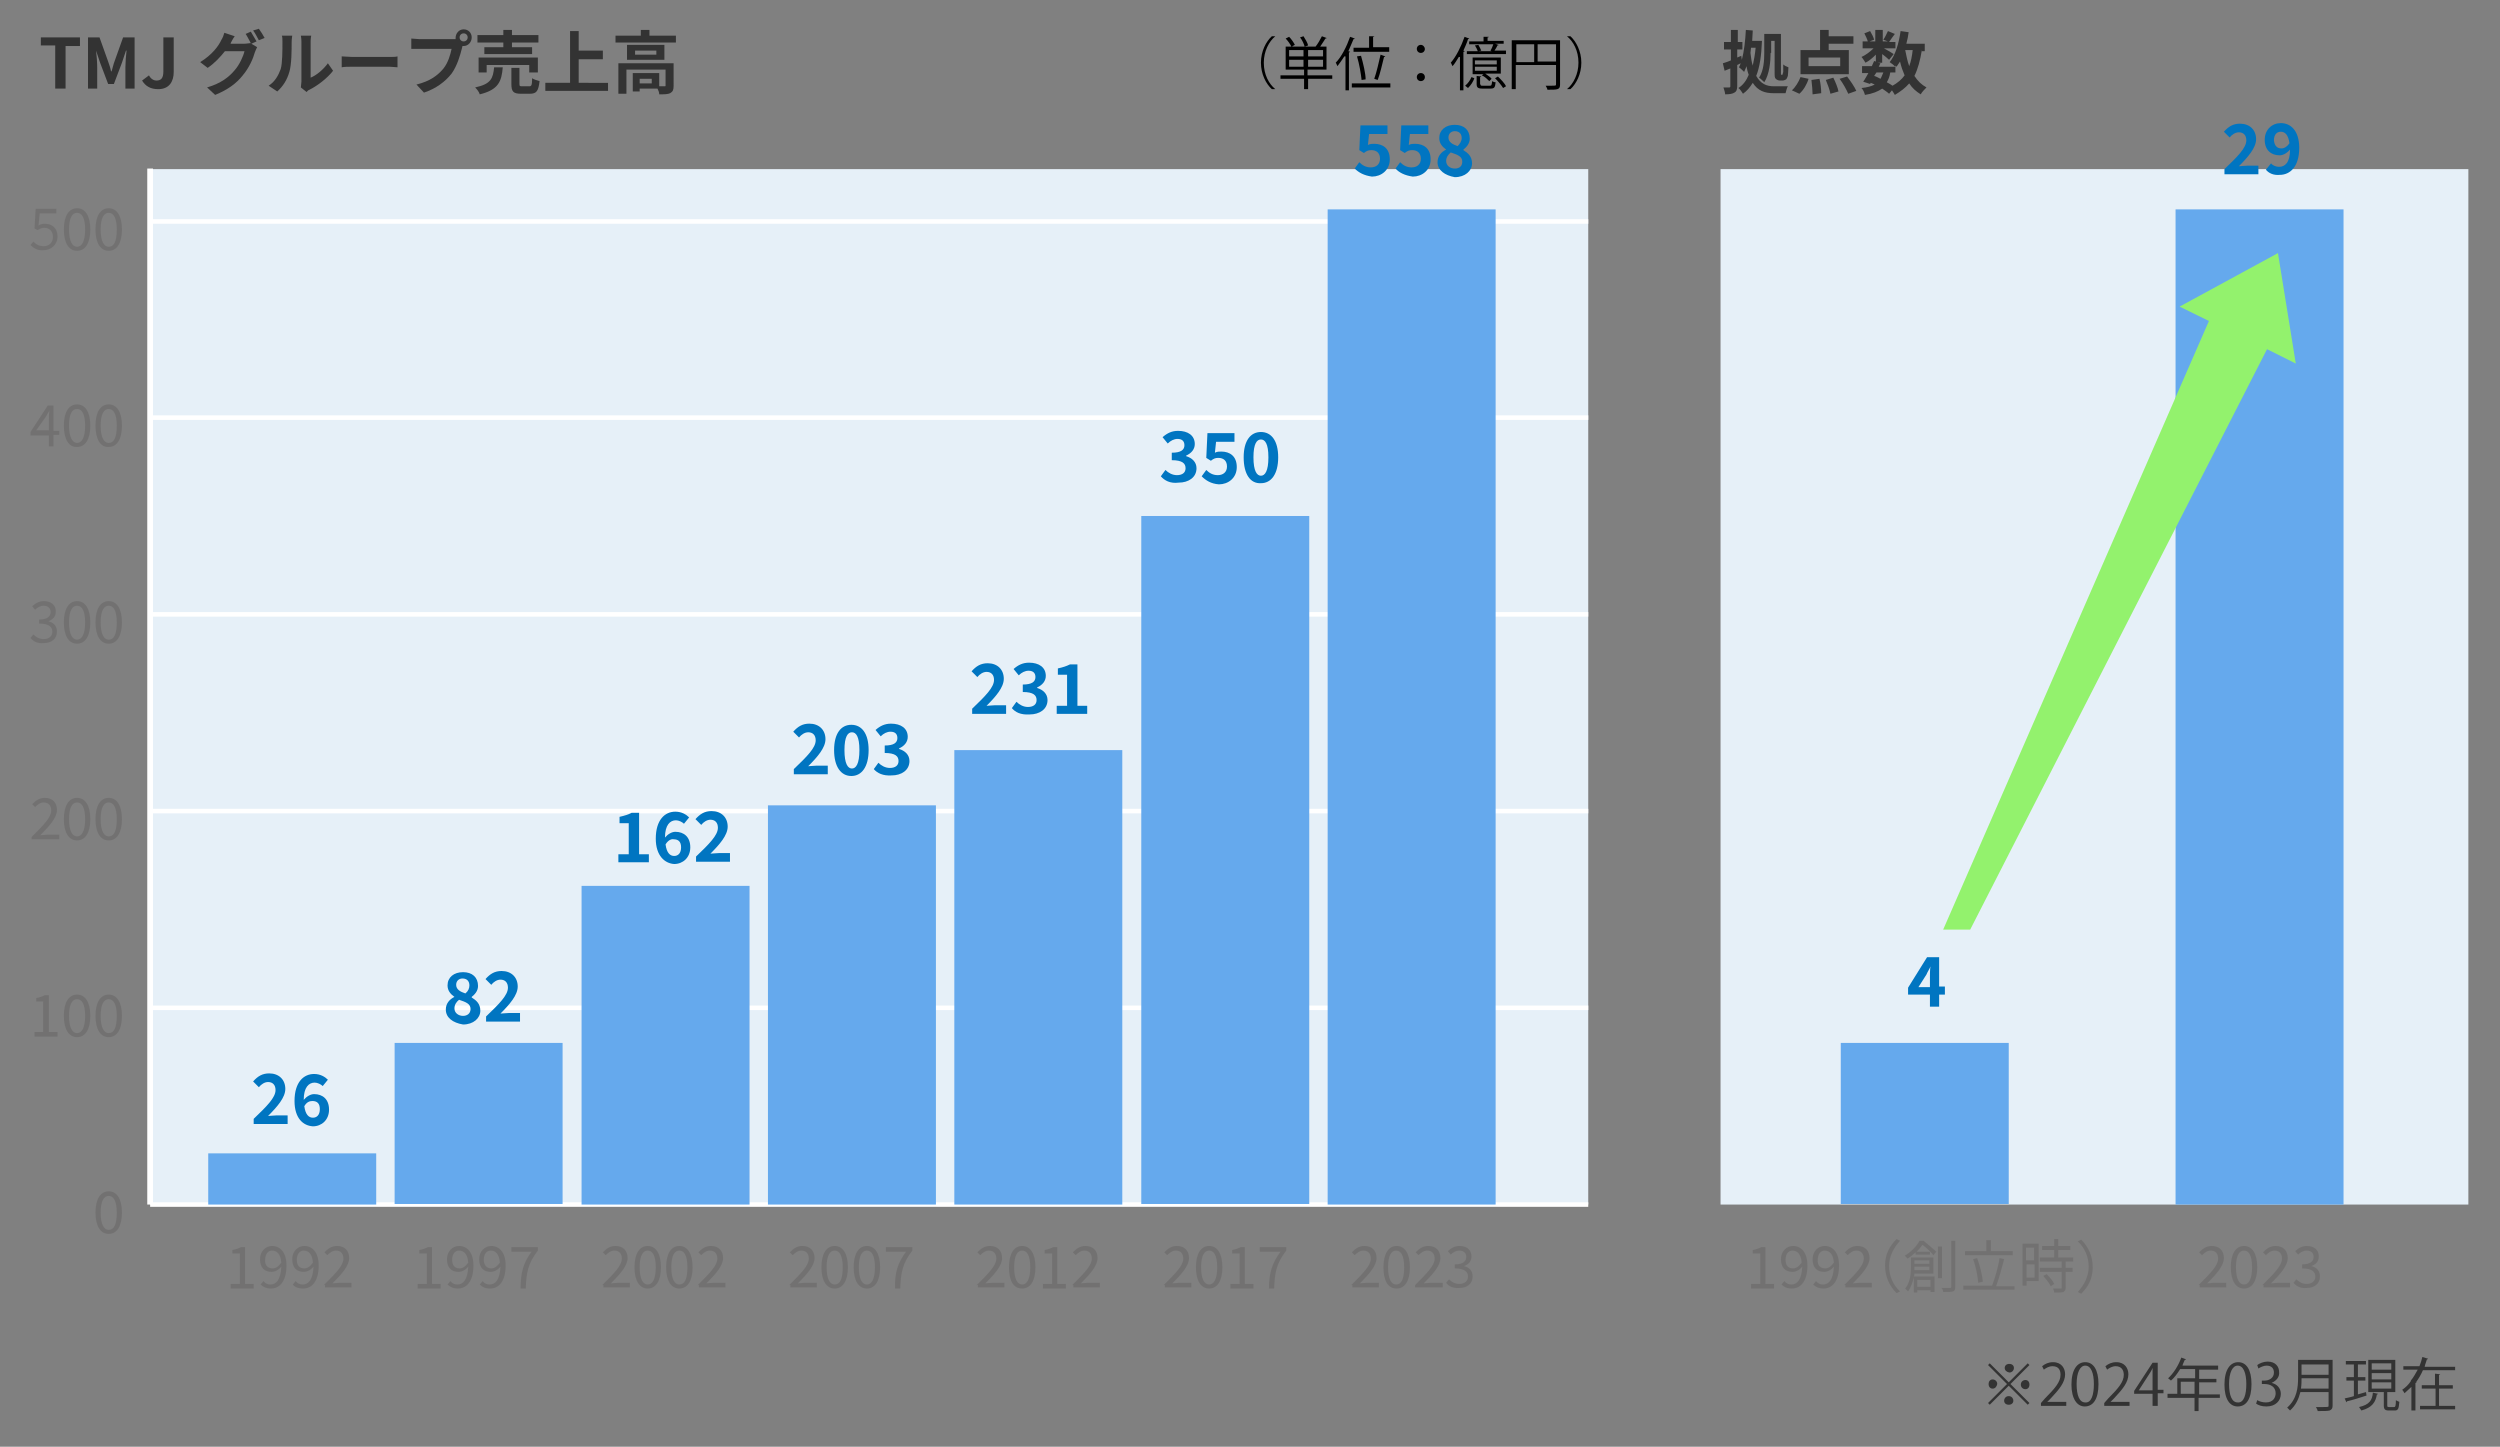 <?xml version="1.0" encoding="utf-8"?>
<!-- Generator: Adobe Illustrator 28.2.0, SVG Export Plug-In . SVG Version: 6.00 Build 0)  -->
<svg version="1.1" id="Layer_1" xmlns="http://www.w3.org/2000/svg" xmlns:xlink="http://www.w3.org/1999/xlink" x="0px" y="0px"
	 viewBox="0 0 434.6 251.5" style="enable-background:new 0 0 434.6 251.5;" xml:space="preserve">
<rect x="0" y="0" width="434.6" height="251.5" fill="#808080" stroke="none"/>
<style type="text/css">
	.st0{fill:#E6F0F8;}
	.st1{fill:none;stroke:#FFFFFF;stroke-width:0.791;stroke-miterlimit:10;}
	.st2{fill:none;stroke:#FFFFFF;stroke-miterlimit:10;}
	.st3{fill:#333333;}
	.st4{fill:#0075C1;}
	.st5{fill:#727171;}
	.st6{fill:#65A9ED;}
	.st7{fill:#93F26D;}
</style>
<rect x="26.1" y="29.4" class="st0" width="250" height="180"/>
<rect x="299.1" y="29.4" class="st0" width="130" height="180"/>
<g>
	<g>
		<line class="st1" x1="26.1" y1="209.4" x2="276.1" y2="209.4"/>
		<line class="st1" x1="26.1" y1="175.2" x2="276.1" y2="175.2"/>
		<line class="st1" x1="26.1" y1="141" x2="276.1" y2="141"/>
		<line class="st1" x1="26.1" y1="106.8" x2="276.1" y2="106.8"/>
		<line class="st1" x1="26.1" y1="72.6" x2="276.1" y2="72.6"/>
		<line class="st1" x1="26.1" y1="38.5" x2="276.1" y2="38.5"/>
	</g>
</g>
<line class="st2" x1="26.1" y1="209.4" x2="26.1" y2="29.3"/>
<g>
	<path class="st3" d="M9.6,7.9H7.1V6.5h6.8v1.5h-2.5v7.4H9.6V7.9z"/>
	<path class="st3" d="M15.3,6.5h2l1.5,4.2c0.2,0.6,0.4,1.1,0.5,1.7h0.1c0.2-0.6,0.3-1.2,0.5-1.7l1.5-4.2h2v8.9h-1.6v-3.7
		c0-0.8,0.1-2.1,0.2-2.9h-0.1l-0.7,2.1l-1.4,3.7h-1l-1.4-3.7l-0.7-2.1h0c0.1,0.8,0.2,2.1,0.2,2.9v3.7h-1.6V6.5z"/>
	<path class="st3" d="M24.7,14l1.2-0.9c0.3,0.6,0.8,0.9,1.3,0.9c0.8,0,1.2-0.4,1.2-1.6V6.5h1.8v6c0,1.7-0.8,3-2.7,3
		C26.2,15.5,25.3,15,24.7,14z"/>
	<path class="st3" d="M44.6,7.2l-0.9,0.4l1,0.6c-0.1,0.2-0.3,0.6-0.4,0.9c-0.3,1.1-1,2.7-2.1,4c-1.1,1.4-2.6,2.5-4.8,3.4l-1.4-1.3
		c2.4-0.7,3.8-1.8,4.8-3c0.8-0.9,1.5-2.4,1.7-3.3h-3.4c-0.8,1-1.8,2.1-3,2.9l-1.3-1c2.1-1.3,3.2-2.8,3.7-3.9
		c0.2-0.3,0.4-0.8,0.5-1.2l1.8,0.6c-0.3,0.4-0.6,1-0.7,1.2c0,0,0,0,0,0.1h2.4c0.4,0,0.8-0.1,1-0.1l0.1,0C43.3,7,43,6.3,42.7,5.9
		l0.9-0.4C43.9,6,44.3,6.7,44.6,7.2z M46,6.6L45,7c-0.3-0.5-0.6-1.2-1-1.7L45,5C45.3,5.4,45.8,6.2,46,6.6z"/>
	<path class="st3" d="M48.8,12c0.3-1,0.3-3.3,0.3-4.7c0-0.5,0-0.8-0.1-1.1h1.8c0,0.1-0.1,0.6-0.1,1.1c0,1.4,0,3.9-0.4,5.2
		c-0.4,1.4-1.1,2.5-2.1,3.4l-1.5-1C47.8,14.2,48.4,13.1,48.8,12z M52.4,14.2v-7c0-0.5-0.1-1-0.1-1h1.8c0,0-0.1,0.5-0.1,1v6.3
		c1-0.4,2.2-1.4,3-2.5l0.9,1.3c-1,1.3-2.7,2.6-4.1,3.3c-0.3,0.1-0.4,0.3-0.5,0.4l-1-0.8C52.3,14.9,52.4,14.5,52.4,14.2z"/>
	<path class="st3" d="M61.3,9.9h6.4c0.6,0,1.1,0,1.4-0.1v1.9c-0.3,0-0.9-0.1-1.4-0.1h-6.4c-0.7,0-1.5,0-1.9,0.1V9.8
		C59.8,9.8,60.7,9.9,61.3,9.9z"/>
	<path class="st3" d="M80.6,5.1c0.8,0,1.4,0.6,1.4,1.4C82,7.3,81.4,8,80.6,8c0,0-0.1,0-0.2,0c0,0.1-0.1,0.3-0.1,0.4
		c-0.3,1.2-0.8,3-1.8,4.4c-1.1,1.4-2.7,2.6-4.8,3.3l-1.3-1.4c2.4-0.6,3.7-1.6,4.7-2.8c0.8-1,1.2-2.4,1.4-3.4h-5.6
		c-0.6,0-1.1,0-1.4,0V6.7c0.3,0,1,0.1,1.4,0.1h5.6c0.2,0,0.4,0,0.7,0c0-0.1,0-0.1,0-0.2C79.2,5.8,79.8,5.1,80.6,5.1z M80.6,7.2
		c0.4,0,0.7-0.3,0.7-0.7c0-0.4-0.3-0.7-0.7-0.7c-0.4,0-0.7,0.3-0.7,0.7C79.9,6.9,80.2,7.2,80.6,7.2z"/>
	<path class="st3" d="M87.4,11.7c-0.2,2.4-0.7,3.9-4,4.7c-0.1-0.4-0.5-0.9-0.8-1.2c2.8-0.6,3.1-1.6,3.3-3.5H87.4z M87.5,7.4H83V6.1
		h4.5V5.2h1.5v0.9h4.6v1.3h-4.6v0.8h3.5v1.2h-8.3V8.2h3.3V7.4z M92,12.6v-1.3h-7.4v1.3h-1.4v-2.6h10.3v2.6H92z M92,15
		c0.4,0,0.5-0.2,0.5-1.4c0.3,0.2,0.9,0.4,1.3,0.5c-0.2,1.7-0.5,2.2-1.7,2.2h-1.5c-1.4,0-1.7-0.4-1.7-1.7v-2.8h1.4v2.8
		c0,0.4,0.1,0.4,0.5,0.4H92z"/>
	<path class="st3" d="M105.7,14.4v1.4H94.8v-1.4h4.3v-9h1.5v3.4h4.2v1.5h-4.2v4.1H105.7z"/>
	<path class="st3" d="M117.5,6.2v1.2H107V6.2h4.4v-1h1.5v1H117.5z M117.1,14.9c0,0.7-0.1,1-0.6,1.3c-0.4,0.2-1.1,0.2-1.9,0.2
		c0-0.3-0.1-0.6-0.3-1h-3.1v0.5H110v-3.2h4.6V15c0.4,0,0.8,0,0.9,0c0.2,0,0.2,0,0.2-0.2v-2.7h-6.8v4.2h-1.4V11h9.6V14.9z M115.5,7.8
		v2.6H109V7.8H115.5z M114.1,8.8h-3.7v0.7h3.7V8.8z M113.3,13.7h-2.1v0.8h2.1V13.7z"/>
</g>
<g>
	<path class="st4" d="M44.1,194.5c2.3-2.2,3.8-3.7,3.8-5c0-0.9-0.5-1.4-1.3-1.4c-0.6,0-1.2,0.4-1.6,0.9l-1-1
		c0.8-0.9,1.6-1.4,2.8-1.4c1.7,0,2.8,1.1,2.8,2.7c0,1.5-1.4,3.1-3,4.7c0.4,0,1-0.1,1.5-0.1H50v1.5h-5.9V194.5z"/>
	<path class="st4" d="M51.2,191.4c0-3.3,1.6-4.7,3.4-4.7c1.1,0,1.9,0.5,2.4,1l-0.9,1.1c-0.3-0.3-0.9-0.6-1.4-0.6c-1,0-1.9,0.8-1.9,3
		c0.5-0.6,1.2-1,1.8-1c1.5,0,2.6,0.9,2.6,2.7c0,1.8-1.3,2.9-2.8,2.9C52.7,195.7,51.2,194.4,51.2,191.4z M52.9,192.3
		c0.2,1.5,0.8,2,1.5,2c0.7,0,1.2-0.5,1.2-1.5c0-1-0.5-1.4-1.3-1.4C53.8,191.4,53.3,191.6,52.9,192.3z"/>
</g>
<g>
	<path class="st4" d="M77.5,175.5c0-1.1,0.7-1.8,1.5-2.2v0c-0.7-0.5-1.2-1.1-1.2-2c0-1.4,1.1-2.3,2.7-2.3c1.6,0,2.6,0.9,2.6,2.4
		c0,0.9-0.6,1.5-1.1,1.9v0.1c0.8,0.5,1.5,1.1,1.5,2.3c0,1.3-1.2,2.4-3,2.4C78.7,177.8,77.5,176.9,77.5,175.5z M81.8,175.4
		c0-0.9-0.8-1.2-2-1.6c-0.5,0.4-0.8,0.9-0.8,1.5c0,0.8,0.7,1.3,1.5,1.3C81.2,176.6,81.8,176.2,81.8,175.4z M81.6,171.3
		c0-0.7-0.4-1.2-1.2-1.2c-0.6,0-1.1,0.4-1.1,1.1c0,0.8,0.7,1.2,1.6,1.5C81.4,172.3,81.6,171.8,81.6,171.3z"/>
	<path class="st4" d="M84.5,176.7c2.3-2.2,3.8-3.7,3.8-5c0-0.9-0.5-1.4-1.3-1.4c-0.6,0-1.2,0.4-1.6,0.9l-1-1
		c0.8-0.9,1.6-1.4,2.8-1.4c1.7,0,2.8,1.1,2.8,2.7c0,1.5-1.4,3.1-3,4.7c0.4,0,1-0.1,1.5-0.1h1.9v1.5h-5.9V176.7z"/>
</g>
<g>
	<path class="st4" d="M107.4,148.5h1.9v-5.4h-1.6V142c0.9-0.2,1.5-0.4,2.1-0.7h1.3v7.2h1.7v1.4h-5.3V148.5z"/>
	<path class="st4" d="M114,145.8c0-3.3,1.6-4.7,3.4-4.7c1.1,0,1.9,0.5,2.4,1l-0.9,1.1c-0.3-0.3-0.9-0.6-1.4-0.6c-1,0-1.9,0.8-1.9,3
		c0.5-0.6,1.2-1,1.8-1c1.5,0,2.6,0.9,2.6,2.7c0,1.8-1.3,2.9-2.8,2.9C115.6,150.1,114,148.8,114,145.8z M115.7,146.8
		c0.2,1.5,0.8,2,1.5,2c0.7,0,1.2-0.5,1.2-1.5c0-1-0.5-1.4-1.3-1.4C116.7,145.8,116.1,146.1,115.7,146.8z"/>
	<path class="st4" d="M121,148.9c2.3-2.2,3.8-3.7,3.8-5c0-0.9-0.5-1.4-1.3-1.4c-0.6,0-1.2,0.4-1.6,0.9l-1-1c0.8-0.9,1.6-1.4,2.8-1.4
		c1.7,0,2.8,1.1,2.8,2.7c0,1.5-1.4,3.1-3,4.7c0.4,0,1-0.1,1.5-0.1h1.9v1.5H121V148.9z"/>
</g>
<g>
	<path class="st4" d="M138,133.7c2.3-2.2,3.8-3.7,3.8-5c0-0.9-0.5-1.4-1.3-1.4c-0.6,0-1.2,0.4-1.6,0.9l-1-1c0.8-0.9,1.6-1.4,2.8-1.4
		c1.7,0,2.8,1.1,2.8,2.7c0,1.5-1.4,3.1-3,4.7c0.4,0,1-0.1,1.5-0.1h1.9v1.5H138V133.7z"/>
	<path class="st4" d="M145,130.4c0-2.9,1.2-4.4,3-4.4c1.8,0,3,1.5,3,4.4c0,2.9-1.2,4.5-3,4.5C146.2,134.9,145,133.3,145,130.4z
		 M149.4,130.4c0-2.4-0.6-3.1-1.3-3.1s-1.3,0.7-1.3,3.1c0,2.4,0.6,3.2,1.3,3.2S149.4,132.8,149.4,130.4z"/>
	<path class="st4" d="M151.9,133.7l0.8-1.1c0.5,0.5,1.2,0.9,2,0.9c0.9,0,1.5-0.4,1.5-1.2c0-0.8-0.5-1.4-2.4-1.4v-1.3
		c1.6,0,2.2-0.5,2.2-1.3c0-0.7-0.4-1.1-1.2-1.1c-0.6,0-1.2,0.3-1.7,0.8l-0.9-1.1c0.8-0.7,1.6-1.1,2.7-1.1c1.7,0,2.9,0.8,2.9,2.3
		c0,0.9-0.6,1.6-1.5,2v0.1c1,0.3,1.8,1,1.8,2.1c0,1.6-1.4,2.5-3.1,2.5C153.5,134.9,152.5,134.4,151.9,133.7z"/>
</g>
<g>
	<path class="st4" d="M169,123.2c2.3-2.2,3.8-3.7,3.8-5c0-0.9-0.5-1.4-1.3-1.4c-0.6,0-1.2,0.4-1.6,0.9l-1-1c0.8-0.9,1.6-1.4,2.8-1.4
		c1.7,0,2.8,1.1,2.8,2.7c0,1.5-1.4,3.1-3,4.7c0.4,0,1-0.1,1.5-0.1h1.9v1.5H169V123.2z"/>
	<path class="st4" d="M175.9,123.1l0.8-1.1c0.5,0.5,1.2,0.9,2,0.9c0.9,0,1.5-0.4,1.5-1.2c0-0.8-0.5-1.4-2.4-1.4v-1.3
		c1.6,0,2.2-0.5,2.2-1.3c0-0.7-0.4-1.1-1.2-1.1c-0.6,0-1.2,0.3-1.7,0.8l-0.9-1.1c0.8-0.7,1.6-1.1,2.7-1.1c1.7,0,2.9,0.8,2.9,2.3
		c0,0.9-0.6,1.6-1.5,2v0.1c1,0.3,1.8,1,1.8,2.1c0,1.6-1.4,2.5-3.1,2.5C177.4,124.3,176.5,123.8,175.9,123.1z"/>
	<path class="st4" d="M183.6,122.7h1.9v-5.4h-1.6v-1.1c0.9-0.2,1.5-0.4,2.1-0.7h1.3v7.2h1.7v1.4h-5.3V122.7z"/>
</g>
<g>
	<path class="st4" d="M201.8,82.8l0.8-1.1c0.5,0.5,1.2,0.9,2,0.9c0.9,0,1.5-0.4,1.5-1.2c0-0.8-0.5-1.4-2.4-1.4v-1.3
		c1.6,0,2.2-0.5,2.2-1.3c0-0.7-0.4-1.1-1.2-1.1c-0.6,0-1.2,0.3-1.7,0.8l-0.9-1.1c0.8-0.7,1.6-1.1,2.7-1.1c1.7,0,2.9,0.8,2.9,2.3
		c0,0.9-0.6,1.6-1.5,2v0.1c1,0.3,1.8,1,1.8,2.1c0,1.6-1.4,2.5-3.1,2.5C203.4,84.1,202.4,83.5,201.8,82.8z"/>
	<path class="st4" d="M208.9,82.8l0.8-1.1c0.5,0.5,1.1,0.9,2,0.9c0.9,0,1.6-0.5,1.6-1.5c0-1-0.6-1.5-1.5-1.5c-0.5,0-0.8,0.1-1.3,0.5
		l-0.8-0.5l0.2-4.3h4.7v1.5h-3.2l-0.2,1.9c0.4-0.2,0.7-0.2,1.1-0.2c1.5,0,2.7,0.8,2.7,2.7c0,1.9-1.5,3-3.1,3
		C210.5,84.1,209.6,83.5,208.9,82.8z"/>
	<path class="st4" d="M216.2,79.5c0-2.9,1.2-4.4,3-4.4c1.8,0,3,1.5,3,4.4c0,2.9-1.2,4.5-3,4.5C217.4,84.1,216.2,82.5,216.2,79.5z
		 M220.5,79.5c0-2.4-0.6-3.1-1.3-3.1s-1.3,0.7-1.3,3.1c0,2.4,0.6,3.2,1.3,3.2S220.5,81.9,220.5,79.5z"/>
</g>
<g>
	<path class="st4" d="M235.5,29.3l0.8-1.1c0.5,0.5,1.1,0.9,2,0.9c0.9,0,1.6-0.5,1.6-1.5c0-1-0.6-1.5-1.5-1.5c-0.5,0-0.8,0.1-1.3,0.5
		l-0.8-0.5l0.2-4.3h4.7v1.5H238l-0.2,1.9c0.4-0.2,0.7-0.2,1.1-0.2c1.5,0,2.7,0.8,2.7,2.7c0,1.9-1.5,3-3.1,3
		C237.1,30.5,236.2,30,235.5,29.3z"/>
	<path class="st4" d="M242.6,29.3l0.8-1.1c0.5,0.5,1.1,0.9,2,0.9c0.9,0,1.6-0.5,1.6-1.5c0-1-0.6-1.5-1.5-1.5c-0.5,0-0.8,0.1-1.3,0.5
		l-0.8-0.5l0.2-4.3h4.7v1.5h-3.2l-0.2,1.9c0.4-0.2,0.7-0.2,1.1-0.2c1.5,0,2.7,0.8,2.7,2.7c0,1.9-1.5,3-3.1,3
		C244.2,30.5,243.2,30,242.6,29.3z"/>
	<path class="st4" d="M249.9,28.2c0-1.1,0.7-1.8,1.5-2.2v0c-0.7-0.5-1.2-1.1-1.2-2c0-1.4,1.1-2.3,2.7-2.3c1.6,0,2.6,0.9,2.6,2.4
		c0,0.9-0.6,1.5-1.1,1.9v0.1c0.8,0.5,1.5,1.1,1.5,2.3c0,1.3-1.2,2.4-3,2.4C251.2,30.5,249.9,29.6,249.9,28.2z M254.2,28.1
		c0-0.9-0.8-1.2-2-1.6c-0.5,0.4-0.8,0.9-0.8,1.5c0,0.8,0.7,1.3,1.5,1.3C253.7,29.3,254.2,28.9,254.2,28.1z M254.1,24
		c0-0.7-0.4-1.2-1.2-1.2c-0.6,0-1.1,0.4-1.1,1.1c0,0.8,0.7,1.2,1.6,1.5C253.8,25,254.1,24.5,254.1,24z"/>
</g>
<g>
	<g>
		<path class="st4" d="M386.7,29.4c2.3-2.2,3.8-3.7,3.8-5c0-0.9-0.5-1.4-1.3-1.4c-0.6,0-1.2,0.4-1.6,0.9l-1-1
			c0.8-0.9,1.6-1.4,2.8-1.4c1.7,0,2.8,1.1,2.8,2.7c0,1.5-1.4,3.1-3,4.7c0.4,0,1-0.1,1.5-0.1h1.9v1.5h-5.9V29.4z"/>
		<path class="st4" d="M393.9,29.5l0.9-1.1c0.3,0.4,0.9,0.6,1.4,0.6c1,0,1.9-0.7,1.9-3c-0.5,0.6-1.2,1-1.8,1c-1.5,0-2.6-0.9-2.6-2.7
			c0-1.8,1.3-2.9,2.8-2.9c1.7,0,3.2,1.3,3.2,4.3c0,3.3-1.6,4.7-3.4,4.7C395.2,30.5,394.4,30.1,393.9,29.5z M396.6,25.8
			c0.5,0,1-0.3,1.4-0.9c-0.2-1.5-0.8-2-1.5-2c-0.7,0-1.2,0.5-1.2,1.5C395.4,25.4,395.9,25.8,396.6,25.8z"/>
	</g>
</g>
<path class="st4" d="M335.5,172.9h-3.8v-1.2l3.3-5.3h2.1v5.1h1v1.4h-1v2.1h-1.6V172.9z M335.5,171.5v-1.7c0-0.5,0-1.3,0.1-1.8h0
	c-0.2,0.5-0.5,0.9-0.7,1.4l-1.4,2.2H335.5z"/>
<g>
	<path class="st3" d="M306.3,7.1c-0.1,2.6-0.4,4.6-1,6.1c0.8,1.4,1.8,1.8,3.1,1.8c0.4,0,1.9,0,2.4,0c-0.2,0.3-0.3,0.9-0.4,1.2h-2.1
		c-1.5,0-2.7-0.4-3.6-1.8c-0.5,0.8-1,1.4-1.7,1.9c-0.2-0.3-0.5-0.8-0.8-1c0.8-0.5,1.4-1.3,1.8-2.3c-0.2-0.5-0.3-1-0.4-1.5
		c-0.1,0.4-0.3,0.7-0.4,1c-0.2-0.2-0.6-0.6-0.9-0.8c0.1-0.2,0.2-0.4,0.3-0.7l-0.6,0.3v3.6c0,0.6-0.1,1-0.5,1.2
		c-0.3,0.2-0.8,0.3-1.6,0.3c0-0.3-0.2-0.9-0.3-1.2c0.4,0,0.9,0,1,0c0.1,0,0.2,0,0.2-0.2v-3.1l-1,0.4l-0.3-1.3
		c0.4-0.1,0.9-0.3,1.4-0.5V8.6h-1.2V7.3h1.2V5.2h1.2v2.1h0.8v1.3H302V10l0.7-0.3l0.1,0.7c0.4-1.5,0.6-3.3,0.7-5.2l1.2,0.1
		c0,0.6-0.1,1.2-0.1,1.8h0.9l0.2,0L306.3,7.1z M304.4,8.3c0,0.3-0.1,0.6-0.1,0.9c0.1,0.9,0.2,1.6,0.4,2.2c0.2-0.9,0.4-2,0.5-3.1
		H304.4z M307.8,9.2c0,1.5-0.2,3.7-1.1,5.1c-0.2-0.2-0.6-0.6-0.9-0.8c0.8-1.2,0.9-3,0.9-4.3V5.9h2.9v6.5c0,0.3,0,0.5,0,0.5
		c0,0,0,0.1,0.1,0.1h0.1c0,0,0.1,0,0.1-0.1c0,0,0-0.1,0.1-0.4c0-0.2,0-0.7,0-1.3c0.2,0.2,0.6,0.4,0.9,0.5c0,0.6-0.1,1.3-0.1,1.5
		c-0.1,0.3-0.2,0.5-0.3,0.6c-0.2,0.1-0.4,0.2-0.6,0.2h-0.5c-0.2,0-0.5-0.1-0.7-0.3c-0.2-0.2-0.2-0.4-0.2-1.4V7.1h-0.6V9.2z"/>
	<path class="st3" d="M311.5,15.7c0.6-0.5,1.2-1.5,1.5-2.3l1.4,0.3c-0.3,1-0.9,2-1.6,2.6L311.5,15.7z M321.3,12.9H313V8.7h3.4V5.2
		h1.5v1.1h4.3v1.3h-4.3v1.1h3.5V12.9z M319.9,10h-5.5v1.5h5.5V10z M316.3,13.7c0.2,0.8,0.3,1.8,0.3,2.5l-1.5,0.2
		c0-0.6-0.1-1.7-0.2-2.5L316.3,13.7z M318.7,13.5c0.4,0.8,0.8,1.8,0.9,2.4l-1.4,0.4c-0.1-0.6-0.5-1.7-0.8-2.4L318.7,13.5z
		 M321.1,13.3c0.6,0.8,1.3,1.8,1.6,2.5l-1.4,0.5c-0.3-0.7-0.9-1.8-1.5-2.6L321.1,13.3z"/>
	<path class="st3" d="M334.1,8.7c-0.3,1.8-0.7,3.3-1.3,4.5c0.6,0.9,1.2,1.5,2.1,2c-0.3,0.3-0.8,0.8-1,1.2c-0.8-0.5-1.5-1.1-2-1.9
		c-0.7,0.8-1.5,1.4-2.5,2c-0.1-0.2-0.3-0.5-0.5-0.8l-0.5,0.6c-0.3-0.3-0.8-0.6-1.2-0.9c-0.7,0.5-1.7,0.9-3,1.1
		c-0.1-0.4-0.3-0.9-0.6-1.2c1-0.1,1.7-0.3,2.3-0.6c-0.2-0.1-0.4-0.2-0.7-0.3l-0.1,0.2l-1.2-0.4c0.3-0.4,0.6-1,0.9-1.5h-1.1v-1.2h1.7
		c0.1-0.3,0.3-0.6,0.4-0.9l0.3,0.1V9.5c-0.6,0.6-1.2,1.1-1.8,1.4c-0.2-0.3-0.5-0.8-0.7-1c0.7-0.3,1.5-0.9,2.1-1.5h-1.9V7.2h0.9
		c-0.1-0.4-0.4-1-0.6-1.4l1-0.4c0.3,0.5,0.6,1.1,0.7,1.5l-0.8,0.3h1v-2h1.3v2h0.9l-0.8-0.3c0.3-0.4,0.6-1.1,0.8-1.5l1.2,0.5
		c-0.4,0.5-0.7,1-1,1.4h1.1v1.1h-2c0.6,0.3,1.4,0.8,1.7,1l-0.8,1c-0.3-0.3-0.8-0.7-1.2-1v1.5h-0.8l0.5,0.1l-0.3,0.6h2.9
		c-0.3-0.3-0.7-0.6-1-0.8c1-1.2,1.6-3.3,1.9-5.4l1.4,0.2c-0.1,0.7-0.2,1.3-0.4,2h3.2v1.3H334.1z M325.8,13.2
		c0.4,0.1,0.7,0.3,1.1,0.5c0.2-0.3,0.3-0.7,0.5-1.1h-1.2L325.8,13.2z M328.6,12.6c-0.1,0.7-0.3,1.2-0.6,1.7c0.4,0.2,0.7,0.4,1,0.6
		c0.9-0.5,1.6-1.1,2.1-1.8c-0.3-0.7-0.6-1.5-0.8-2.4c-0.2,0.3-0.4,0.6-0.6,0.9c0,0-0.1-0.1-0.2-0.2v1.2H328.6z M331.2,8.7
		c0.2,1,0.4,2,0.7,2.8c0.3-0.8,0.5-1.8,0.6-2.8H331.2z"/>
</g>
<g>
	<path class="st5" d="M16.6,210.8c0-2.4,0.9-3.7,2.3-3.7c1.4,0,2.3,1.3,2.3,3.7c0,2.4-0.9,3.7-2.3,3.7
		C17.5,214.5,16.6,213.2,16.6,210.8z M20.3,210.8c0-2.1-0.6-2.9-1.4-2.9c-0.8,0-1.4,0.8-1.4,2.9s0.6,3,1.4,3
		C19.8,213.8,20.3,212.9,20.3,210.8z"/>
</g>
<g>
	<path class="st5" d="M5.9,179.4h1.6v-5.3H6.3v-0.6c0.6-0.1,1.1-0.3,1.5-0.5h0.7v6.4H10v0.8h-4V179.4z"/>
	<path class="st5" d="M11.1,176.6c0-2.4,0.9-3.7,2.3-3.7c1.4,0,2.3,1.3,2.3,3.7c0,2.4-0.9,3.7-2.3,3.7C12,180.3,11.1,179,11.1,176.6
		z M14.8,176.6c0-2.1-0.6-2.9-1.4-2.9c-0.8,0-1.4,0.8-1.4,2.9s0.6,3,1.4,3C14.2,179.6,14.8,178.7,14.8,176.6z"/>
	<path class="st5" d="M16.6,176.6c0-2.4,0.9-3.7,2.3-3.7c1.4,0,2.3,1.3,2.3,3.7c0,2.4-0.9,3.7-2.3,3.7
		C17.5,180.3,16.6,179,16.6,176.6z M20.3,176.6c0-2.1-0.6-2.9-1.4-2.9c-0.8,0-1.4,0.8-1.4,2.9s0.6,3,1.4,3
		C19.8,179.6,20.3,178.7,20.3,176.6z"/>
</g>
<g>
	<path class="st5" d="M5.5,145.5c2.1-2.1,3.4-3.4,3.4-4.6c0-0.8-0.4-1.4-1.3-1.4c-0.6,0-1.1,0.4-1.5,0.8l-0.5-0.5
		c0.6-0.6,1.2-1.1,2.2-1.1c1.3,0,2.1,0.8,2.1,2.1c0,1.3-1.2,2.7-2.9,4.4c0.4,0,0.8-0.1,1.2-0.1h2.1v0.8H5.5V145.5z"/>
	<path class="st5" d="M11.1,142.4c0-2.4,0.9-3.7,2.3-3.7c1.4,0,2.3,1.3,2.3,3.7c0,2.4-0.9,3.7-2.3,3.7
		C12,146.1,11.1,144.8,11.1,142.4z M14.8,142.4c0-2.1-0.6-2.9-1.4-2.9c-0.8,0-1.4,0.8-1.4,2.9s0.6,3,1.4,3
		C14.2,145.4,14.8,144.5,14.8,142.4z"/>
	<path class="st5" d="M16.6,142.4c0-2.4,0.9-3.7,2.3-3.7c1.4,0,2.3,1.3,2.3,3.7c0,2.4-0.9,3.7-2.3,3.7
		C17.5,146.1,16.6,144.8,16.6,142.4z M20.3,142.4c0-2.1-0.6-2.9-1.4-2.9c-0.8,0-1.4,0.8-1.4,2.9s0.6,3,1.4,3
		C19.8,145.4,20.3,144.5,20.3,142.4z"/>
</g>
<g>
	<path class="st5" d="M5.3,110.9l0.5-0.6c0.4,0.4,1,0.8,1.8,0.8c0.9,0,1.5-0.5,1.5-1.3c0-0.8-0.6-1.4-2.3-1.4v-0.7
		c1.5,0,2-0.6,2-1.3c0-0.7-0.5-1.1-1.2-1.1c-0.6,0-1.1,0.3-1.5,0.7l-0.5-0.6c0.5-0.5,1.2-0.9,2-0.9c1.2,0,2.1,0.6,2.1,1.8
		c0,0.9-0.5,1.4-1.3,1.7v0c0.9,0.2,1.5,0.8,1.5,1.8c0,1.3-1,2-2.3,2C6.5,111.9,5.8,111.5,5.3,110.9z"/>
	<path class="st5" d="M11.1,108.2c0-2.4,0.9-3.7,2.3-3.7c1.4,0,2.3,1.3,2.3,3.7c0,2.4-0.9,3.7-2.3,3.7
		C12,111.9,11.1,110.6,11.1,108.2z M14.8,108.2c0-2.1-0.6-2.9-1.4-2.9c-0.8,0-1.4,0.8-1.4,2.9s0.6,3,1.4,3
		C14.2,111.2,14.8,110.3,14.8,108.2z"/>
	<path class="st5" d="M16.6,108.2c0-2.4,0.9-3.7,2.3-3.7c1.4,0,2.3,1.3,2.3,3.7c0,2.4-0.9,3.7-2.3,3.7
		C17.5,111.9,16.6,110.6,16.6,108.2z M20.3,108.2c0-2.1-0.6-2.9-1.4-2.9c-0.8,0-1.4,0.8-1.4,2.9s0.6,3,1.4,3
		C19.8,111.2,20.3,110.3,20.3,108.2z"/>
</g>
<g>
	<path class="st5" d="M8.5,75.7H5.3v-0.6l3-4.6h1v4.4h1v0.7h-1v2H8.5V75.7z M8.5,74.9v-2.1c0-0.4,0-1,0.1-1.4h0
		c-0.2,0.3-0.4,0.6-0.6,1l-1.7,2.4H8.5z"/>
	<path class="st5" d="M11.1,74c0-2.4,0.9-3.7,2.3-3.7c1.4,0,2.3,1.3,2.3,3.7c0,2.4-0.9,3.7-2.3,3.7C12,77.8,11.1,76.4,11.1,74z
		 M14.8,74c0-2.1-0.6-2.9-1.4-2.9C12.5,71.1,12,72,12,74s0.6,3,1.4,3C14.2,77,14.8,76.1,14.8,74z"/>
	<path class="st5" d="M16.6,74c0-2.4,0.9-3.7,2.3-3.7c1.4,0,2.3,1.3,2.3,3.7c0,2.4-0.9,3.7-2.3,3.7C17.5,77.8,16.6,76.4,16.6,74z
		 M20.3,74c0-2.1-0.6-2.9-1.4-2.9c-0.8,0-1.4,0.8-1.4,2.9s0.6,3,1.4,3C19.8,77,20.3,76.1,20.3,74z"/>
</g>
<g>
	<path class="st5" d="M5.3,42.6L5.8,42c0.4,0.4,0.9,0.8,1.8,0.8c0.9,0,1.6-0.6,1.6-1.6c0-1-0.6-1.6-1.5-1.6c-0.5,0-0.8,0.2-1.2,0.4
		l-0.5-0.3l0.2-3.4h3.6v0.8H6.9l-0.2,2.1c0.3-0.2,0.6-0.3,1.1-0.3c1.2,0,2.2,0.7,2.2,2.2s-1.2,2.4-2.4,2.4
		C6.5,43.6,5.8,43.1,5.3,42.6z"/>
	<path class="st5" d="M11.1,39.9c0-2.4,0.9-3.7,2.3-3.7c1.4,0,2.3,1.3,2.3,3.7c0,2.4-0.9,3.7-2.3,3.7C12,43.6,11.1,42.3,11.1,39.9z
		 M14.8,39.9c0-2.1-0.6-2.9-1.4-2.9c-0.8,0-1.4,0.8-1.4,2.9s0.6,3,1.4,3C14.2,42.9,14.8,42,14.8,39.9z"/>
	<path class="st5" d="M16.6,39.9c0-2.4,0.9-3.7,2.3-3.7c1.4,0,2.3,1.3,2.3,3.7c0,2.4-0.9,3.7-2.3,3.7C17.5,43.6,16.6,42.3,16.6,39.9
		z M20.3,39.9c0-2.1-0.6-2.9-1.4-2.9c-0.8,0-1.4,0.8-1.4,2.9s0.6,3,1.4,3C19.8,42.9,20.3,42,20.3,39.9z"/>
</g>
<g>
	<path class="st5" d="M40.1,223.2h1.6v-5.3h-1.3v-0.6c0.6-0.1,1.1-0.3,1.5-0.5h0.7v6.4h1.5v0.8h-4V223.2z"/>
	<path class="st5" d="M45.3,223.3l0.5-0.6c0.3,0.4,0.7,0.6,1.2,0.6c1,0,1.8-0.8,1.9-3.1c-0.5,0.6-1.1,0.9-1.7,0.9
		c-1.2,0-2-0.7-2-2.2c0-1.4,1-2.3,2.1-2.3c1.4,0,2.5,1.1,2.5,3.4c0,2.9-1.3,4-2.7,4C46.3,224,45.7,223.7,45.3,223.3z M47.4,220.5
		c0.5,0,1-0.3,1.5-1c-0.1-1.4-0.7-2.1-1.6-2.1c-0.7,0-1.2,0.6-1.2,1.6C46,219.9,46.5,220.5,47.4,220.5z"/>
	<path class="st5" d="M50.9,223.3l0.5-0.6c0.3,0.4,0.7,0.6,1.2,0.6c1,0,1.8-0.8,1.9-3.1c-0.5,0.6-1.1,0.9-1.7,0.9
		c-1.2,0-2-0.7-2-2.2c0-1.4,1-2.3,2.1-2.3c1.4,0,2.5,1.1,2.5,3.4c0,2.9-1.3,4-2.7,4C51.8,224,51.2,223.7,50.9,223.3z M52.9,220.5
		c0.5,0,1-0.3,1.5-1c-0.1-1.4-0.7-2.1-1.6-2.1c-0.7,0-1.2,0.6-1.2,1.6C51.6,219.9,52,220.5,52.9,220.5z"/>
	<path class="st5" d="M56.3,223.4c2.1-2.1,3.4-3.4,3.4-4.6c0-0.8-0.4-1.4-1.3-1.4c-0.6,0-1.1,0.4-1.5,0.8l-0.5-0.5
		c0.6-0.6,1.2-1.1,2.2-1.1c1.3,0,2.1,0.8,2.1,2.1c0,1.3-1.2,2.7-2.9,4.4c0.4,0,0.8-0.1,1.2-0.1h2.1v0.8h-4.6V223.4z"/>
</g>
<g>
	<path class="st5" d="M72.6,223.2h1.6v-5.3h-1.3v-0.6c0.6-0.1,1.1-0.3,1.5-0.5h0.7v6.4h1.5v0.8h-4V223.2z"/>
	<path class="st5" d="M77.8,223.3l0.5-0.6c0.3,0.4,0.7,0.6,1.2,0.6c1,0,1.8-0.8,1.9-3.1c-0.5,0.6-1.1,0.9-1.7,0.9
		c-1.2,0-2-0.7-2-2.2c0-1.4,1-2.3,2.1-2.3c1.4,0,2.5,1.1,2.5,3.4c0,2.9-1.3,4-2.7,4C78.8,224,78.2,223.7,77.8,223.3z M79.9,220.5
		c0.5,0,1-0.3,1.5-1c-0.1-1.4-0.7-2.1-1.6-2.1c-0.7,0-1.2,0.6-1.2,1.6C78.6,219.9,79,220.5,79.9,220.5z"/>
	<path class="st5" d="M83.4,223.3l0.5-0.6c0.3,0.4,0.7,0.6,1.2,0.6c1,0,1.8-0.8,1.9-3.1c-0.5,0.6-1.1,0.9-1.7,0.9
		c-1.2,0-2-0.7-2-2.2c0-1.4,1-2.3,2.1-2.3c1.4,0,2.5,1.1,2.5,3.4c0,2.9-1.3,4-2.7,4C84.3,224,83.8,223.7,83.4,223.3z M85.4,220.5
		c0.5,0,1-0.3,1.5-1c-0.1-1.4-0.7-2.1-1.6-2.1c-0.7,0-1.2,0.6-1.2,1.6C84.1,219.9,84.6,220.5,85.4,220.5z"/>
	<path class="st5" d="M92.4,217.6h-3.5v-0.8h4.6v0.6c-1.7,2.2-2,3.8-2.1,6.6h-0.9C90.5,221.2,91,219.5,92.4,217.6z"/>
</g>
<g>
	<path class="st5" d="M104.7,223.4c2.1-2.1,3.4-3.4,3.4-4.6c0-0.8-0.4-1.4-1.3-1.4c-0.6,0-1.1,0.4-1.5,0.8l-0.5-0.5
		c0.6-0.6,1.2-1.1,2.2-1.1c1.3,0,2.1,0.8,2.1,2.1c0,1.3-1.2,2.7-2.9,4.4c0.4,0,0.8-0.1,1.2-0.1h2.1v0.8h-4.6V223.4z"/>
	<path class="st5" d="M110.3,220.3c0-2.4,0.9-3.7,2.3-3.7c1.4,0,2.3,1.3,2.3,3.7c0,2.4-0.9,3.7-2.3,3.7
		C111.2,224,110.3,222.7,110.3,220.3z M114,220.3c0-2.1-0.6-2.9-1.4-2.9c-0.8,0-1.4,0.8-1.4,2.9s0.6,3,1.4,3
		C113.4,223.3,114,222.4,114,220.3z"/>
	<path class="st5" d="M115.8,220.3c0-2.4,0.9-3.7,2.3-3.7c1.4,0,2.3,1.3,2.3,3.7c0,2.4-0.9,3.7-2.3,3.7
		C116.7,224,115.8,222.7,115.8,220.3z M119.5,220.3c0-2.1-0.6-2.9-1.4-2.9c-0.8,0-1.4,0.8-1.4,2.9s0.6,3,1.4,3
		C119,223.3,119.5,222.4,119.5,220.3z"/>
	<path class="st5" d="M121.3,223.4c2.1-2.1,3.4-3.4,3.4-4.6c0-0.8-0.4-1.4-1.3-1.4c-0.6,0-1.1,0.4-1.5,0.8l-0.5-0.5
		c0.6-0.6,1.2-1.1,2.2-1.1c1.3,0,2.1,0.8,2.1,2.1c0,1.3-1.2,2.7-2.9,4.4c0.4,0,0.8-0.1,1.2-0.1h2.1v0.8h-4.6V223.4z"/>
</g>
<g>
	<path class="st5" d="M137.2,223.4c2.1-2.1,3.4-3.4,3.4-4.6c0-0.8-0.4-1.4-1.3-1.4c-0.6,0-1.1,0.4-1.5,0.8l-0.5-0.5
		c0.6-0.6,1.2-1.1,2.2-1.1c1.3,0,2.1,0.8,2.1,2.1c0,1.3-1.2,2.7-2.9,4.4c0.4,0,0.8-0.1,1.2-0.1h2.1v0.8h-4.6V223.4z"/>
	<path class="st5" d="M142.8,220.3c0-2.4,0.9-3.7,2.3-3.7c1.4,0,2.3,1.3,2.3,3.7c0,2.4-0.9,3.7-2.3,3.7
		C143.7,224,142.8,222.7,142.8,220.3z M146.5,220.3c0-2.1-0.6-2.9-1.4-2.9c-0.8,0-1.4,0.8-1.4,2.9s0.6,3,1.4,3
		C146,223.3,146.5,222.4,146.5,220.3z"/>
	<path class="st5" d="M148.4,220.3c0-2.4,0.9-3.7,2.3-3.7c1.4,0,2.3,1.3,2.3,3.7c0,2.4-0.9,3.7-2.3,3.7
		C149.3,224,148.4,222.7,148.4,220.3z M152.1,220.3c0-2.1-0.6-2.9-1.4-2.9c-0.8,0-1.4,0.8-1.4,2.9s0.6,3,1.4,3
		C151.5,223.3,152.1,222.4,152.1,220.3z"/>
	<path class="st5" d="M157.5,217.6h-3.5v-0.8h4.6v0.6c-1.7,2.2-2,3.8-2.1,6.6h-0.9C155.5,221.2,156.1,219.5,157.5,217.6z"/>
</g>
<g>
	<path class="st5" d="M169.8,223.4c2.1-2.1,3.4-3.4,3.4-4.6c0-0.8-0.4-1.4-1.3-1.4c-0.6,0-1.1,0.4-1.5,0.8l-0.5-0.5
		c0.6-0.6,1.2-1.1,2.2-1.1c1.3,0,2.1,0.8,2.1,2.1c0,1.3-1.2,2.7-2.9,4.4c0.4,0,0.8-0.1,1.2-0.1h2.1v0.8h-4.6V223.4z"/>
	<path class="st5" d="M175.4,220.3c0-2.4,0.9-3.7,2.3-3.7c1.4,0,2.3,1.3,2.3,3.7c0,2.4-0.9,3.7-2.3,3.7
		C176.2,224,175.4,222.7,175.4,220.3z M179.1,220.3c0-2.1-0.6-2.9-1.4-2.9c-0.8,0-1.4,0.8-1.4,2.9s0.6,3,1.4,3
		C178.5,223.3,179.1,222.4,179.1,220.3z"/>
	<path class="st5" d="M181.3,223.2h1.6v-5.3h-1.3v-0.6c0.6-0.1,1.1-0.3,1.5-0.5h0.7v6.4h1.5v0.8h-4V223.2z"/>
	<path class="st5" d="M186.4,223.4c2.1-2.1,3.4-3.4,3.4-4.6c0-0.8-0.4-1.4-1.3-1.4c-0.6,0-1.1,0.4-1.5,0.8l-0.5-0.5
		c0.6-0.6,1.2-1.1,2.2-1.1c1.3,0,2.1,0.8,2.1,2.1c0,1.3-1.2,2.7-2.9,4.4c0.4,0,0.8-0.1,1.2-0.1h2.1v0.8h-4.6V223.4z"/>
</g>
<g>
	<path class="st5" d="M202.3,223.4c2.1-2.1,3.4-3.4,3.4-4.6c0-0.8-0.4-1.4-1.3-1.4c-0.6,0-1.1,0.4-1.5,0.8l-0.5-0.5
		c0.6-0.6,1.2-1.1,2.2-1.1c1.3,0,2.1,0.8,2.1,2.1c0,1.3-1.2,2.7-2.9,4.4c0.4,0,0.8-0.1,1.2-0.1h2.1v0.8h-4.6V223.4z"/>
	<path class="st5" d="M207.9,220.3c0-2.4,0.9-3.7,2.3-3.7c1.4,0,2.3,1.3,2.3,3.7c0,2.4-0.9,3.7-2.3,3.7
		C208.8,224,207.9,222.7,207.9,220.3z M211.6,220.3c0-2.1-0.6-2.9-1.4-2.9c-0.8,0-1.4,0.8-1.4,2.9s0.6,3,1.4,3
		C211,223.3,211.6,222.4,211.6,220.3z"/>
	<path class="st5" d="M213.9,223.2h1.6v-5.3h-1.3v-0.6c0.6-0.1,1.1-0.3,1.5-0.5h0.7v6.4h1.5v0.8h-4V223.2z"/>
	<path class="st5" d="M222.6,217.6H219v-0.8h4.6v0.6c-1.7,2.2-2,3.8-2.1,6.6h-0.9C220.6,221.2,221.2,219.5,222.6,217.6z"/>
</g>
<g>
	<path class="st5" d="M234.9,223.4c2.1-2.1,3.4-3.4,3.4-4.6c0-0.8-0.4-1.4-1.3-1.4c-0.6,0-1.1,0.4-1.5,0.8l-0.5-0.5
		c0.6-0.6,1.2-1.1,2.2-1.1c1.3,0,2.1,0.8,2.1,2.1c0,1.3-1.2,2.7-2.9,4.4c0.4,0,0.8-0.1,1.2-0.1h2.1v0.8h-4.6V223.4z"/>
	<path class="st5" d="M240.5,220.3c0-2.4,0.9-3.7,2.3-3.7c1.4,0,2.3,1.3,2.3,3.7c0,2.4-0.9,3.7-2.3,3.7
		C241.3,224,240.5,222.7,240.5,220.3z M244.1,220.3c0-2.1-0.6-2.9-1.4-2.9c-0.8,0-1.4,0.8-1.4,2.9s0.6,3,1.4,3
		C243.6,223.3,244.1,222.4,244.1,220.3z"/>
	<path class="st5" d="M246,223.4c2.1-2.1,3.4-3.4,3.4-4.6c0-0.8-0.4-1.4-1.3-1.4c-0.6,0-1.1,0.4-1.5,0.8l-0.5-0.5
		c0.6-0.6,1.2-1.1,2.2-1.1c1.3,0,2.1,0.8,2.1,2.1c0,1.3-1.2,2.7-2.9,4.4c0.4,0,0.8-0.1,1.2-0.1h2.1v0.8H246V223.4z"/>
	<path class="st5" d="M251.4,223l0.5-0.6c0.4,0.4,1,0.8,1.8,0.8c0.9,0,1.5-0.5,1.5-1.3c0-0.8-0.6-1.4-2.3-1.4v-0.7
		c1.5,0,2-0.6,2-1.3c0-0.7-0.5-1.1-1.2-1.1c-0.6,0-1.1,0.3-1.5,0.7l-0.5-0.6c0.5-0.5,1.2-0.9,2-0.9c1.2,0,2.1,0.6,2.1,1.8
		c0,0.9-0.5,1.4-1.3,1.7v0c0.9,0.2,1.5,0.8,1.5,1.8c0,1.3-1,2-2.3,2C252.6,224,251.8,223.6,251.4,223z"/>
</g>
<g>
	<path class="st5" d="M304.4,223.2h1.6v-5.3h-1.3v-0.6c0.6-0.1,1.1-0.3,1.5-0.5h0.7v6.4h1.5v0.8h-4V223.2z"/>
	<path class="st5" d="M309.7,223.3l0.5-0.6c0.3,0.4,0.7,0.6,1.2,0.6c1,0,1.8-0.8,1.9-3.1c-0.5,0.6-1.1,0.9-1.7,0.9
		c-1.2,0-2-0.7-2-2.2c0-1.4,1-2.3,2.1-2.3c1.4,0,2.5,1.1,2.5,3.4c0,2.9-1.3,4-2.7,4C310.6,224,310.1,223.7,309.7,223.3z
		 M311.7,220.5c0.5,0,1-0.3,1.5-1c-0.1-1.4-0.7-2.1-1.6-2.1c-0.7,0-1.2,0.6-1.2,1.6C310.4,219.9,310.8,220.5,311.7,220.5z"/>
	<path class="st5" d="M315.2,223.3l0.5-0.6c0.3,0.4,0.7,0.6,1.2,0.6c1,0,1.8-0.8,1.9-3.1c-0.5,0.6-1.1,0.9-1.7,0.9
		c-1.2,0-2-0.7-2-2.2c0-1.4,1-2.3,2.1-2.3c1.4,0,2.5,1.1,2.5,3.4c0,2.9-1.3,4-2.7,4C316.2,224,315.6,223.7,315.2,223.3z
		 M317.3,220.5c0.5,0,1-0.3,1.5-1c-0.1-1.4-0.7-2.1-1.6-2.1c-0.7,0-1.2,0.6-1.2,1.6C315.9,219.9,316.4,220.5,317.3,220.5z"/>
	<path class="st5" d="M320.6,223.4c2.1-2.1,3.4-3.4,3.4-4.6c0-0.8-0.4-1.4-1.3-1.4c-0.6,0-1.1,0.4-1.5,0.8l-0.5-0.5
		c0.6-0.6,1.2-1.1,2.2-1.1c1.3,0,2.1,0.8,2.1,2.1c0,1.3-1.2,2.7-2.9,4.4c0.4,0,0.8-0.1,1.2-0.1h2.1v0.8h-4.6V223.4z"/>
	<path class="st5" d="M329.7,215.4l0.6,0.3c-1.1,1.2-1.9,2.7-1.9,4.4s0.7,3.3,1.9,4.4l-0.6,0.3c-1.2-1.2-2-2.8-2-4.8
		S328.5,216.6,329.7,215.4z"/>
	<path class="st5" d="M334.4,215.7c0.7,0.6,1.7,1.4,2.2,1.9l-0.5,0.6c-0.4-0.5-1.2-1.3-1.9-1.8c-0.3,0.4-0.6,0.8-1,1.2h2.3v0.5H333
		v-0.4c-0.4,0.4-0.9,0.8-1.4,1.1c-0.1-0.1-0.3-0.4-0.5-0.5c1.2-0.7,2.1-1.7,2.6-2.6H334.4z M332.8,221.3c0,0.2,0,0.4-0.1,0.6h3.6
		v2.7h-0.7v-0.3h-2.3v0.4h-0.6v-2.6c-0.2,0.8-0.5,1.7-1,2.4c-0.1-0.1-0.4-0.4-0.5-0.5c0.9-1.1,1-2.7,1-3.8v-1.6h3.9v2.8H332.8z
		 M335.4,220.8v-0.6h-2.6v0c0,0.2,0,0.4,0,0.6H335.4z M332.8,219.1v0.6h2.6v-0.6H332.8z M333.3,222.5v1.2h2.3v-1.2H333.3z
		 M337.6,222.2h-0.7v-5.5h0.7V222.2z M339.9,215.8v7.9c0,0.5-0.1,0.7-0.4,0.8c-0.3,0.1-0.8,0.1-1.7,0.1c0-0.2-0.1-0.5-0.3-0.7
		c0.7,0,1.3,0,1.5,0c0.2,0,0.2-0.1,0.2-0.2v-8H339.9z"/>
	<path class="st5" d="M350.2,223.5v0.7h-8.9v-0.7h5c0.5-1.3,1.1-3.3,1.3-4.8l0.8,0.2c-0.4,1.5-0.9,3.4-1.4,4.7H350.2z M349.9,218.2
		h-8.3v-0.7h3.7v-1.9h0.8v1.9h3.8V218.2z M343.9,223c-0.1-1.1-0.4-2.8-0.9-4.1l0.7-0.2c0.5,1.3,0.9,3,1,4.1L343.9,223z"/>
	<path class="st5" d="M354.4,222.7h-2.1v0.8h-0.7v-7.3h2.8V222.7z M352.2,216.9v2.2h1.4v-2.2H352.2z M353.7,222.1v-2.3h-1.4v2.3
		H353.7z M359.1,219.3v1.1h1.2v0.7h-1.2v2.7c0,0.4-0.1,0.6-0.4,0.8c-0.3,0.1-0.8,0.1-1.6,0.1c0-0.2-0.1-0.5-0.2-0.7
		c0.6,0,1.2,0,1.3,0c0.2,0,0.2,0,0.2-0.2v-2.7h-3.8v-0.7h3.8v-1.1h-3.8v-0.7h2.5v-1.3H355v-0.7h2.1v-1.2h0.7v1.2h2.1v0.7h-2.1v1.3
		h2.6v0.7H359.1z M355.8,221.5c0.5,0.5,1.1,1.2,1.3,1.7l-0.6,0.4c-0.2-0.5-0.8-1.2-1.3-1.8L355.8,221.5z"/>
	<path class="st5" d="M361.8,224.9l-0.6-0.3c1.1-1.2,1.9-2.7,1.9-4.4s-0.7-3.3-1.9-4.4l0.6-0.3c1.2,1.2,2,2.8,2,4.8
		S363,223.7,361.8,224.9z"/>
</g>
<path class="st5" d="M382.2,223.4c2.1-2.1,3.4-3.4,3.4-4.6c0-0.8-0.4-1.4-1.3-1.4c-0.6,0-1.1,0.4-1.5,0.8l-0.5-0.5
	c0.6-0.6,1.2-1.1,2.2-1.1c1.3,0,2.1,0.8,2.1,2.1c0,1.3-1.2,2.7-2.9,4.4c0.4,0,0.8-0.1,1.2-0.1h2.1v0.8h-4.6V223.4z"/>
<path class="st5" d="M387.8,220.3c0-2.4,0.9-3.7,2.3-3.7c1.4,0,2.3,1.3,2.3,3.7c0,2.4-0.9,3.7-2.3,3.7
	C388.7,224,387.8,222.7,387.8,220.3z M391.5,220.3c0-2.1-0.6-2.9-1.4-2.9c-0.8,0-1.4,0.8-1.4,2.9s0.6,3,1.4,3
	C390.9,223.3,391.5,222.4,391.5,220.3z"/>
<path class="st5" d="M393.3,223.4c2.1-2.1,3.4-3.4,3.4-4.6c0-0.8-0.4-1.4-1.3-1.4c-0.6,0-1.1,0.4-1.5,0.8l-0.5-0.5
	c0.6-0.6,1.2-1.1,2.2-1.1c1.3,0,2.1,0.8,2.1,2.1c0,1.3-1.2,2.7-2.9,4.4c0.4,0,0.8-0.1,1.2-0.1h2.1v0.8h-4.6V223.4z"/>
<path class="st5" d="M398.7,223l0.5-0.6c0.4,0.4,1,0.8,1.8,0.8c0.9,0,1.5-0.5,1.5-1.3c0-0.8-0.6-1.4-2.3-1.4v-0.7c1.5,0,2-0.6,2-1.3
	c0-0.7-0.5-1.1-1.2-1.1c-0.6,0-1.1,0.3-1.5,0.7l-0.5-0.6c0.5-0.5,1.2-0.9,2-0.9c1.2,0,2.1,0.6,2.1,1.8c0,0.9-0.5,1.4-1.3,1.7v0
	c0.9,0.2,1.5,0.8,1.5,1.8c0,1.3-1,2-2.3,2C399.9,224,399.2,223.6,398.7,223z"/>
<g>
	<g>
		<g>
			<rect x="230.8" y="36.4" class="st6" width="29.2" height="173"/>
		</g>
	</g>
	<g>
		<g>
			<rect x="198.4" y="89.7" class="st6" width="29.2" height="119.6"/>
		</g>
	</g>
	<g>
		<g>
			<rect x="165.9" y="130.4" class="st6" width="29.2" height="79"/>
		</g>
	</g>
	<g>
		<g>
			<rect x="133.5" y="140" class="st6" width="29.2" height="69.4"/>
		</g>
	</g>
	<g>
		<g>
			<rect x="101.1" y="154" class="st6" width="29.2" height="55.4"/>
		</g>
	</g>
	<g>
		<g>
			<rect x="68.6" y="181.3" class="st6" width="29.2" height="28"/>
		</g>
	</g>
	<g>
		<g>
			<rect x="36.2" y="200.5" class="st6" width="29.2" height="8.9"/>
		</g>
	</g>
</g>
<g>
	<g>
		<rect x="378.2" y="36.4" class="st6" width="29.2" height="173"/>
	</g>
</g>
<g>
	<g>
		<rect x="320" y="181.3" class="st6" width="29.2" height="28"/>
	</g>
</g>
<polygon class="st7" points="399.1,63.2 396,44 378.9,53.3 384,55.8 337.8,161.6 342.5,161.6 394.1,60.7 "/>
<g>
	<path d="M221.7,6.3c-1.1,0.9-2,2.6-2,4.6c0,2.1,0.9,3.7,2,4.6v0h-0.6c-1-0.9-1.9-2.6-1.9-4.6s0.9-3.7,1.9-4.6L221.7,6.3L221.7,6.3z
		"/>
	<path d="M231.6,13.1v0.6h-4.2v1.8h-0.7v-1.8h-4.1v-0.6h4.1v-1h-3.2v-4h1c-0.2-0.4-0.6-1-1-1.4l0.6-0.3c0.4,0.4,0.8,1,1,1.4
		c-0.2,0.1-0.4,0.2-0.5,0.3h2.2c-0.1-0.4-0.4-1.1-0.8-1.6l0.6-0.2c0.3,0.5,0.7,1.1,0.8,1.6l-0.6,0.2h1.9c0.4-0.5,0.8-1.2,1.1-1.8
		l0.8,0.3c0,0.1-0.1,0.1-0.2,0.1c-0.2,0.4-0.6,0.9-0.9,1.4h1.1v4h-3.3v1H231.6z M224.1,8.7v1.1h2.5V8.7H224.1z M224.1,11.6h2.5v-1.2
		h-2.5V11.6z M230,9.8V8.7h-2.6v1.1H230z M230,11.6v-1.2h-2.6v1.2H230z"/>
	<path d="M233.7,9.8c-0.4,0.6-0.8,1.2-1.2,1.7c-0.1-0.2-0.2-0.5-0.3-0.6c1-1,1.9-2.8,2.5-4.5l0.8,0.3c0,0.1-0.1,0.1-0.2,0.1
		c-0.3,0.7-0.6,1.4-0.9,2.1l0.3,0.1c0,0.1-0.1,0.1-0.2,0.1v6.6h-0.6V9.8z M235,14.5h6.7v0.7H235V14.5z M235.3,8.3h2.7v-2l0.9,0
		c0,0.1-0.1,0.1-0.2,0.1v1.8h2.8V9h-6.2V8.3z M236.6,9.7c0.4,1.4,0.8,3.1,0.8,4.1l-0.7,0.1c-0.1-1-0.4-2.8-0.8-4.1L236.6,9.7z
		 M240.8,9.8c0,0.1-0.1,0.1-0.2,0.1c-0.3,1.2-0.7,3-1.1,4c0,0-0.6-0.2-0.6-0.2c0.4-1.1,0.8-2.9,1.1-4.2L240.8,9.8z"/>
	<path d="M247.7,8.5c0,0.4-0.3,0.7-0.7,0.7s-0.7-0.3-0.7-0.7c0-0.4,0.3-0.7,0.7-0.7C247.4,7.8,247.7,8.2,247.7,8.5z M247.7,13.4
		c0,0.4-0.3,0.7-0.7,0.7s-0.7-0.3-0.7-0.7c0-0.4,0.3-0.7,0.7-0.7C247.4,12.7,247.7,13,247.7,13.4z"/>
	<path d="M253.6,9.9c-0.4,0.6-0.7,1.2-1.1,1.6c-0.1-0.2-0.2-0.5-0.3-0.6c0.9-1,1.8-2.8,2.4-4.5l0.8,0.3c0,0.1-0.1,0.1-0.2,0.1
		c-0.2,0.7-0.5,1.3-0.8,2l0.2,0.1c0,0.1-0.1,0.1-0.2,0.1v6.7h-0.6V9.9z M256.3,13.6c-0.2,0.6-0.6,1.2-1.1,1.7l-0.5-0.4
		c0.5-0.4,0.9-1,1.1-1.5L256.3,13.6z M257,8.9h2.3l-0.2-0.1c0.2-0.3,0.4-0.8,0.5-1.1h-4.2V7.2h2.5V6.4l0.9,0c0,0.1-0.1,0.1-0.2,0.1
		v0.6h2.8v0.5h-1.5l0.6,0.2c0,0.1-0.1,0.1-0.2,0.1c-0.1,0.3-0.3,0.6-0.5,0.9h2v0.6h-6.8V8.9h1.9c-0.1-0.3-0.3-0.7-0.5-1l0.6-0.1
		c0.2,0.3,0.4,0.8,0.5,1L257,8.9z M260.9,10v2.8h-2.7c0.4,0.3,0.9,0.6,1.1,0.9l-0.4,0.4c-0.3-0.3-0.8-0.8-1.3-1l0.3-0.2h-1.9V10
		H260.9z M260.2,11.2v-0.7h-3.8v0.7H260.2z M260.2,12.3v-0.7h-3.8v0.7H260.2z M257.4,14.7c0,0.2,0,0.2,0.4,0.2h1.2
		c0.3,0,0.3-0.1,0.4-0.8c0.1,0.1,0.4,0.2,0.6,0.2c-0.1,0.9-0.2,1.1-0.9,1.1h-1.4c-0.8,0-1-0.2-1-0.8v-1.4l0.8,0.1
		c0,0.1-0.1,0.1-0.2,0.1V14.7z M261.3,15.3c-0.3-0.5-0.9-1.2-1.4-1.7l0.5-0.3c0.5,0.5,1.2,1.2,1.4,1.7L261.3,15.3z"/>
	<path d="M271.2,7v7.7c0,0.9-0.4,0.9-2.2,0.9c0-0.2-0.2-0.5-0.3-0.7c0.4,0,0.7,0,1,0c0.8,0,0.8,0,0.8-0.3v-3.3h-7v4.2h-0.7V7H271.2z
		 M263.6,7.7v3.1h3.1V7.7H263.6z M267.3,10.7h3.2V7.7h-3.2V10.7z"/>
	<path d="M272.4,15.5c1.1-0.9,2-2.6,2-4.6c0-2.1-0.9-3.7-2-4.6v0h0.6c1,0.9,1.9,2.6,1.9,4.6s-0.9,3.7-1.9,4.6L272.4,15.5L272.4,15.5
		z"/>
</g>
<g>
	<path class="st3" d="M345.9,237l3.3,3.3l3.3-3.3l0.3,0.3l-3.3,3.3l3.3,3.3l-0.3,0.3l-3.3-3.3l-3.3,3.3l-0.3-0.3l3.3-3.3l-3.3-3.3
		L345.9,237z M346.4,241.4c-0.4,0-0.7-0.3-0.7-0.8s0.3-0.8,0.7-0.8c0.4,0,0.8,0.3,0.8,0.8C347.1,241.1,346.8,241.4,346.4,241.4z
		 M348.5,237.8c0-0.4,0.3-0.7,0.8-0.7s0.8,0.3,0.8,0.7c0,0.4-0.3,0.8-0.8,0.8C348.8,238.5,348.5,238.2,348.5,237.8z M350,243.5
		c0,0.4-0.3,0.7-0.8,0.7s-0.8-0.3-0.8-0.7c0-0.4,0.3-0.8,0.8-0.8C349.7,242.7,350,243.1,350,243.5z M352.1,239.9
		c0.4,0,0.7,0.3,0.7,0.8s-0.3,0.8-0.7,0.8c-0.4,0-0.8-0.3-0.8-0.8C351.3,240.2,351.7,239.9,352.1,239.9z"/>
	<path class="st3" d="M359.2,244.4h-4.4v-0.5l0.7-0.8c1.8-1.8,2.7-2.9,2.7-4.1c0-0.8-0.3-1.5-1.4-1.5c-0.6,0-1.1,0.3-1.5,0.6
		l-0.3-0.6c0.5-0.4,1.1-0.7,1.9-0.7c1.5,0,2.1,1.1,2.1,2.1c0,1.4-1,2.6-2.5,4.2l-0.6,0.6v0h3.3V244.4z"/>
	<path class="st3" d="M360.1,240.7c0-2.6,1-3.9,2.4-3.9c1.4,0,2.3,1.3,2.3,3.8c0,2.6-0.9,3.9-2.4,3.9
		C361.1,244.5,360.1,243.2,360.1,240.7z M364,240.6c0-1.9-0.5-3.2-1.5-3.2c-0.9,0-1.5,1.2-1.5,3.2c0,2,0.5,3.2,1.5,3.2
		C363.6,243.9,364,242.4,364,240.6z"/>
	<path class="st3" d="M370.2,244.4h-4.4v-0.5l0.7-0.8c1.8-1.8,2.7-2.9,2.7-4.1c0-0.8-0.4-1.5-1.4-1.5c-0.6,0-1.1,0.3-1.5,0.6
		l-0.3-0.6c0.5-0.4,1.1-0.7,1.9-0.7c1.5,0,2.1,1.1,2.1,2.1c0,1.4-1,2.6-2.5,4.2l-0.6,0.6v0h3.3V244.4z"/>
	<path class="st3" d="M375,244.4h-0.8v-2.1H371v-0.5l3.2-4.9h0.9v4.7h1v0.6h-1V244.4z M371.8,241.7h2.4V239c0-0.4,0-0.8,0-1.2h0
		c-0.2,0.5-0.4,0.8-0.6,1.1L371.8,241.7L371.8,241.7z"/>
	<path class="st3" d="M385.9,242.3v0.7h-3.7v2.3h-0.7V243h-4.7v-0.7h1.7v-2.7h3.1v-1.6h-2.6c-0.5,0.8-1,1.5-1.6,2
		c-0.1-0.1-0.4-0.3-0.5-0.4c0.9-0.8,1.8-2.2,2.3-3.6l0.8,0.3c0,0.1-0.1,0.1-0.2,0.1c-0.1,0.3-0.3,0.6-0.4,1h6.2v0.7h-3.3v1.6h3v0.6
		h-3v2.1H385.9z M379.1,242.3h2.4v-2.1h-2.4V242.3z"/>
	<path class="st3" d="M386.7,240.7c0-2.6,1-3.9,2.4-3.9c1.4,0,2.3,1.3,2.3,3.8c0,2.6-0.9,3.9-2.4,3.9
		C387.6,244.5,386.7,243.2,386.7,240.7z M390.5,240.6c0-1.9-0.5-3.2-1.5-3.2c-0.9,0-1.5,1.2-1.5,3.2c0,2,0.5,3.2,1.5,3.2
		C390.1,243.9,390.5,242.4,390.5,240.6z"/>
	<path class="st3" d="M394.9,240.4c0.9,0.2,1.6,0.9,1.6,1.9c0,1.2-0.9,2.2-2.5,2.2c-0.8,0-1.4-0.2-1.8-0.5l0.2-0.6
		c0.3,0.2,0.9,0.4,1.5,0.4c1.3,0,1.7-0.9,1.7-1.6c0-1.1-0.9-1.6-1.9-1.6h-0.5v-0.6h0.5c0.7,0,1.6-0.4,1.6-1.4c0-0.7-0.4-1.2-1.3-1.2
		c-0.5,0-1.1,0.3-1.4,0.5l-0.2-0.6c0.4-0.3,1.1-0.6,1.8-0.6c1.4,0,2,0.9,2,1.8C396.3,239.3,395.8,240,394.9,240.4L394.9,240.4z"/>
	<path class="st3" d="M405.5,236.5v7.8c0,0.5-0.1,0.7-0.5,0.9c-0.4,0.1-1,0.1-2.1,0.1c0-0.2-0.2-0.5-0.3-0.7c0.5,0,0.9,0,1.3,0
		c0.9,0,0.9,0,0.9-0.3V242h-4.9c-0.3,1.2-0.8,2.3-1.8,3.2c-0.1-0.1-0.4-0.4-0.5-0.5c1.7-1.5,1.9-3.5,1.9-5.2v-3.1H405.5z
		 M400.1,239.6c0,0.5,0,1.1-0.1,1.8h4.8v-1.8H400.1z M404.8,237.2h-4.7v1.8h4.7V237.2z"/>
	<path class="st3" d="M411.3,242l0.1,0.6c-1.2,0.4-2.5,0.8-3.4,1c0,0.1-0.1,0.1-0.1,0.2l-0.3-0.7c0.4-0.1,1-0.2,1.6-0.4V240h-1.3
		v-0.6h1.3v-2.2h-1.4v-0.6h3.5v0.6h-1.4v2.2h1.3v0.6h-1.3v2.4L411.3,242z M413.4,242.3c0,0.1-0.1,0.1-0.2,0.1
		c-0.2,1.3-0.8,2.3-2.7,2.8c-0.1-0.2-0.3-0.4-0.4-0.6c1.8-0.4,2.3-1.2,2.4-2.5L413.4,242.3z M415,244.3c0,0.2,0,0.3,0.3,0.3h0.9
		c0.2,0,0.3-0.2,0.3-1.2c0.1,0.1,0.4,0.2,0.6,0.3c-0.1,1.2-0.2,1.5-0.8,1.5h-1c-0.7,0-0.9-0.2-0.9-0.9V242h-2.7v-5.6h4.7v5.6H415
		V244.3z M412.3,237v1.1h3.4V237H412.3z M412.3,238.7v1.1h3.4v-1.1H412.3z M412.3,240.3v1.1h3.4v-1.1H412.3z"/>
	<path class="st3" d="M422.1,236.2c0,0.1-0.1,0.1-0.2,0.1c-0.1,0.4-0.3,0.8-0.4,1.3h5.3v0.6h-5.6c-0.3,0.7-0.7,1.4-1.2,2.1l0.1,0
		c0,0.1-0.1,0.1-0.2,0.1v4.8h-0.7v-4.1c-0.4,0.4-0.8,0.7-1.2,1.1c-0.1-0.2-0.3-0.5-0.4-0.6c0.6-0.4,1.1-0.9,1.5-1.5v-0.1l0,0
		c0.5-0.6,0.8-1.2,1.2-1.9h-2.5v-0.6h2.8c0.2-0.5,0.4-1.1,0.5-1.6L422.1,236.2z M424,241.4v3h2.8v0.6h-6.1v-0.6h2.7v-3H421v-0.6h2.3
		v-2l0.9,0.1c0,0.1-0.1,0.1-0.2,0.1v1.8h2.4v0.6H424z"/>
</g>
</svg>
